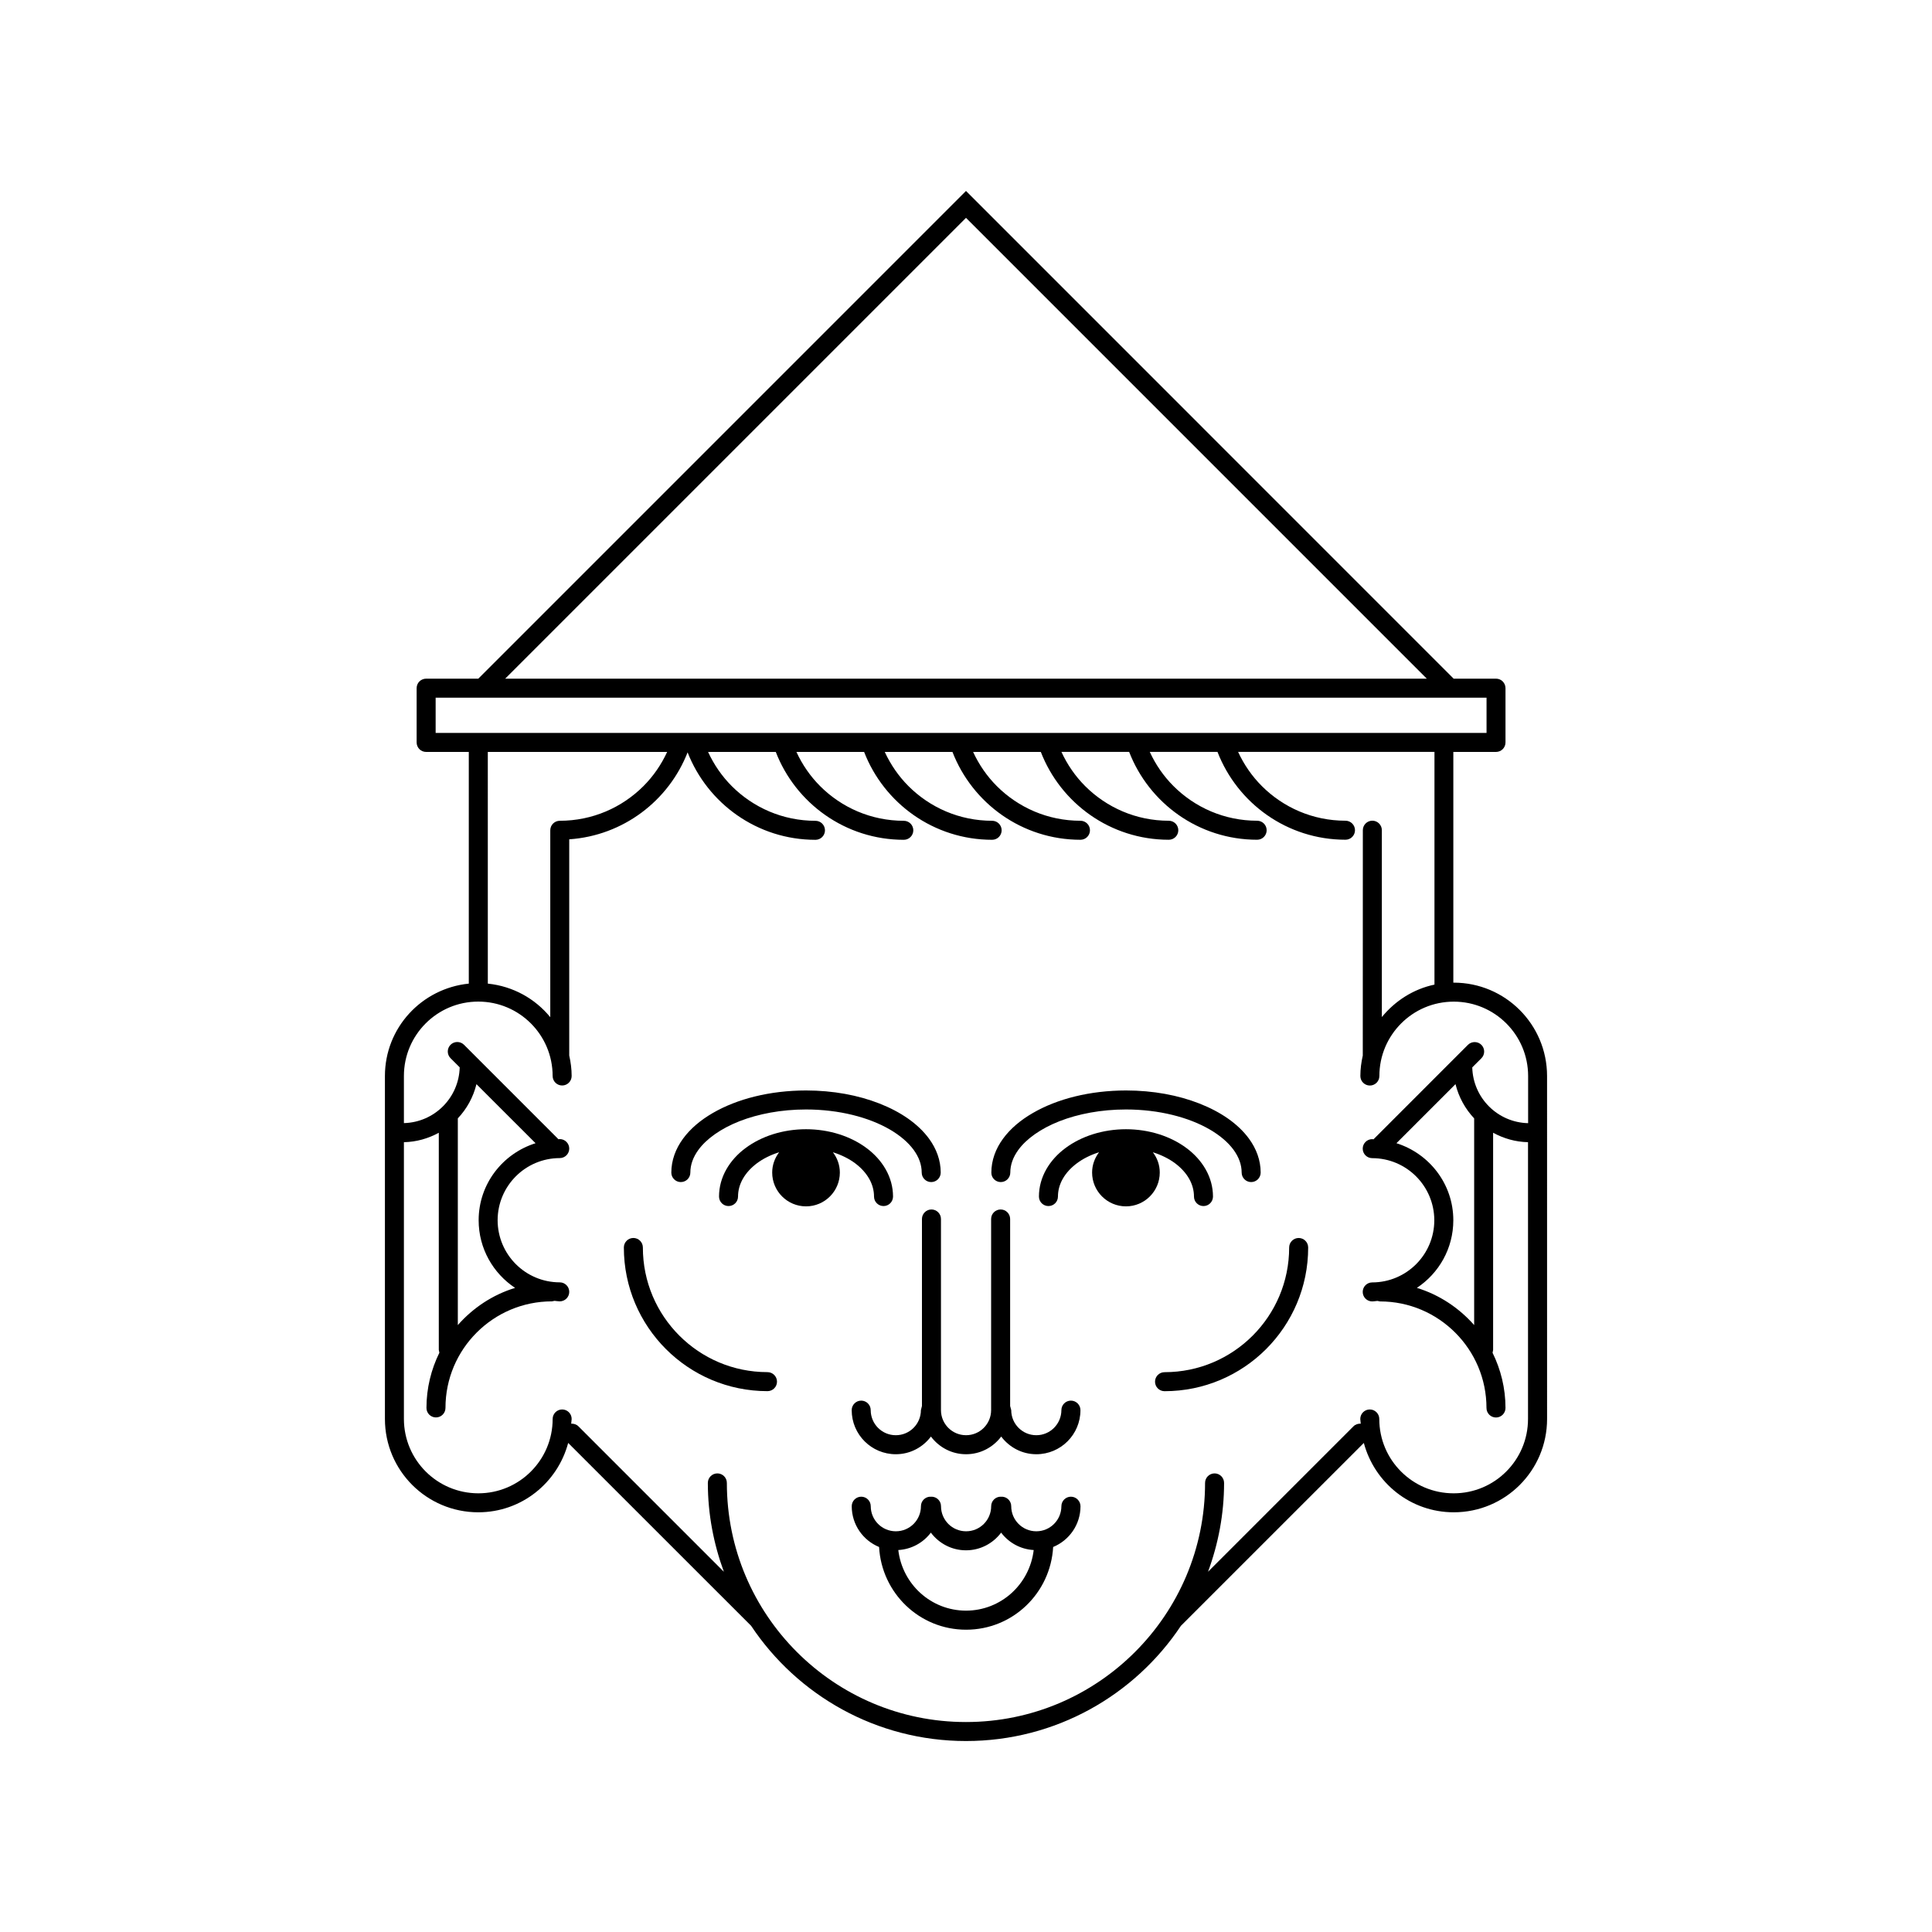 <?xml version="1.0" encoding="UTF-8"?>
<!-- Uploaded to: SVG Repo, www.svgrepo.com, Generator: SVG Repo Mixer Tools -->
<svg fill="#000000" width="800px" height="800px" version="1.1" viewBox="144 144 512 512" xmlns="http://www.w3.org/2000/svg">
 <g>
  <path d="m449.52 449.36c2.242 0.699 4.254 1.703 5.891 2.922 3.246 2.438 5.004 5.543 5.004 8.816 0 1.395 1.129 2.519 2.519 2.519 1.387 0 2.519-1.125 2.519-2.519 0-5.176-2.832-9.742-7.031-12.852-4.211-3.129-9.848-4.977-16.027-4.988-6.176 0.012-11.824 1.859-16.035 4.988-4.191 3.109-7.031 7.664-7.031 12.852 0 1.395 1.129 2.519 2.519 2.519 1.391 0 2.519-1.125 2.519-2.519 0-3.273 1.77-6.379 5.008-8.805 1.637-1.23 3.648-2.231 5.883-2.934-1.137 1.508-1.84 3.356-1.84 5.379 0 4.949 4.031 8.961 8.973 8.961 4.941 0 8.957-4.016 8.957-8.961 0.012-2.023-0.684-3.871-1.828-5.379z"/>
  <path d="m409.22 457.26c1.387 0 2.519-1.125 2.519-2.519 0.004-2.055 0.711-4.047 2.125-6 2.121-2.922 5.934-5.656 10.906-7.609 4.961-1.941 11.055-3.109 17.629-3.109 8.766 0 16.672 2.086 22.188 5.297 2.766 1.602 4.922 3.473 6.344 5.422 1.41 1.961 2.117 3.945 2.121 6 0 1.395 1.133 2.519 2.519 2.519 1.387 0 2.519-1.125 2.519-2.519 0.004-3.25-1.152-6.328-3.09-8.973-2.91-3.977-7.516-7.113-13.133-9.32-5.617-2.207-12.289-3.465-19.457-3.465-9.551 0.012-18.234 2.215-24.711 5.981-3.25 1.879-5.953 4.152-7.891 6.812-1.941 2.644-3.094 5.727-3.09 8.973-0.02 1.391 1.113 2.512 2.5 2.512z"/>
  <path d="m370.62 452.28c3.238 2.438 5.004 5.543 5.004 8.816 0 1.395 1.129 2.519 2.519 2.519s2.519-1.125 2.519-2.519c0-5.176-2.832-9.742-7.027-12.852-4.211-3.129-9.848-4.977-16.027-4.988-6.176 0.012-11.812 1.859-16.027 4.988-4.195 3.109-7.031 7.672-7.031 12.852 0 1.395 1.129 2.519 2.519 2.519 1.391 0 2.519-1.125 2.519-2.519 0-3.273 1.77-6.379 5.008-8.816 1.637-1.219 3.641-2.223 5.883-2.922-1.137 1.508-1.84 3.356-1.84 5.379 0 4.949 4.019 8.961 8.969 8.961s8.961-4.016 8.961-8.961c0-2.023-0.699-3.879-1.84-5.379 2.25 0.703 4.254 1.703 5.891 2.922z"/>
  <path d="m324.43 457.26c1.391 0 2.519-1.125 2.519-2.519 0.004-2.055 0.707-4.047 2.125-6 2.121-2.922 5.934-5.656 10.906-7.609 4.969-1.941 11.059-3.109 17.629-3.109 8.766 0 16.672 2.086 22.191 5.297 2.762 1.602 4.922 3.473 6.34 5.422 1.422 1.961 2.117 3.945 2.121 6 0 1.395 1.129 2.519 2.519 2.519s2.519-1.125 2.519-2.519c0.004-3.25-1.152-6.328-3.09-8.973-2.918-3.977-7.516-7.113-13.133-9.32-5.621-2.207-12.297-3.465-19.469-3.465-9.551 0.012-18.234 2.215-24.723 5.981-3.238 1.879-5.945 4.152-7.883 6.812-1.941 2.644-3.098 5.727-3.094 8.973 0 1.391 1.129 2.512 2.519 2.512z"/>
  <path d="m427.8 515.18c-1.391 0-2.519 1.133-2.519 2.519-0.012 3.672-2.984 6.648-6.648 6.648-3.672 0-6.644-2.977-6.648-6.648l-0.289-1.102v-49.555c0-1.387-1.125-2.519-2.519-2.519-1.387 0-2.519 1.133-2.519 2.519v50.656c0 3.672-2.973 6.648-6.644 6.648-3.68 0-6.644-2.977-6.648-6.648v-50.656c0-1.379-1.129-2.519-2.519-2.519s-2.519 1.137-2.519 2.519v49.555l-0.277 1.102c-0.004 3.68-2.977 6.648-6.656 6.648-3.672 0-6.644-2.973-6.648-6.648 0-1.379-1.129-2.519-2.519-2.519s-2.519 1.137-2.519 2.519c0 6.465 5.234 11.688 11.688 11.688 3.82 0 7.18-1.848 9.309-4.684 2.133 2.832 5.492 4.684 9.309 4.684 3.82 0 7.18-1.848 9.316-4.684 2.137 2.832 5.492 4.684 9.316 4.684 6.457 0 11.684-5.223 11.684-11.688-0.004-1.387-1.137-2.519-2.523-2.519z"/>
  <path d="m427.8 540.64c-1.391 0-2.519 1.133-2.519 2.519-0.012 3.68-2.984 6.648-6.648 6.648-3.672 0-6.644-2.973-6.648-6.648 0-1.387-1.133-2.519-2.519-2.519l-0.137 0.031-0.137-0.031c-1.391 0-2.519 1.133-2.519 2.519-0.012 3.68-2.973 6.648-6.648 6.648-3.68 0-6.644-2.973-6.648-6.648 0-1.387-1.129-2.519-2.519-2.519l-0.137 0.031-0.141-0.031c-1.391 0-2.519 1.133-2.519 2.519-0.004 3.68-2.977 6.648-6.656 6.648-3.672 0-6.644-2.973-6.648-6.648 0-1.387-1.129-2.519-2.519-2.519s-2.519 1.133-2.519 2.519c0 4.891 2.996 9.062 7.246 10.809 0.68 12.211 10.691 21.922 23.062 21.922 12.375 0 22.383-9.707 23.07-21.922 4.246-1.754 7.246-5.914 7.246-10.809-0.02-1.383-1.152-2.519-2.539-2.519zm-27.797 30.199c-9.316-0.02-16.879-7.031-17.945-16.062 3.535-0.207 6.629-1.965 8.629-4.613 2.133 2.832 5.492 4.684 9.309 4.684 3.82 0 7.18-1.848 9.316-4.684 2 2.648 5.098 4.41 8.629 4.613-1.062 9.031-8.629 16.043-17.938 16.062z"/>
  <path d="m347.39 507.63c-9.129 0-17.367-3.688-23.352-9.672s-9.672-14.227-9.672-23.363c0-1.387-1.129-2.519-2.519-2.519s-2.519 1.133-2.519 2.519c0 21.027 17.043 38.074 38.066 38.074 1.391 0 2.519-1.125 2.519-2.519-0.004-1.387-1.133-2.519-2.523-2.519z"/>
  <path d="m488.16 472.08c-1.391 0-2.519 1.137-2.519 2.519 0 9.129-3.691 17.375-9.672 23.363-5.984 5.984-14.227 9.68-23.355 9.68-1.391 0-2.519 1.133-2.519 2.519 0 1.391 1.129 2.519 2.519 2.519 21.023 0 38.066-17.051 38.066-38.078 0-1.395-1.129-2.523-2.519-2.523z"/>
  <path d="m529.25 404.41-0.102 0.012v-61.152h11.305c0.672 0 1.32-0.273 1.785-0.734 0.473-0.473 0.734-1.117 0.734-1.785v-14.379c0-0.664-0.273-1.316-0.734-1.785-0.465-0.473-1.113-0.734-1.785-0.734h-11.223l-129.23-129.25-129.24 129.25h-13.828c-0.664 0-1.309 0.266-1.785 0.734-0.469 0.469-0.734 1.117-0.734 1.785v14.379c0 0.664 0.266 1.309 0.734 1.785 0.469 0.469 1.117 0.734 1.785 0.734h11.305v61.398c-12.465 1.273-22.223 11.672-22.227 24.484v90.883c0 13.68 11.078 24.738 24.746 24.738 11.453 0 21-7.812 23.82-18.379l48.477 48.461c12.262 18.398 33.18 30.535 56.949 30.535s44.699-12.133 56.957-30.535l48.473-48.461c2.828 10.57 12.375 18.379 23.824 18.379 13.668 0 24.738-11.059 24.738-24.738l-0.004-90.883c-0.004-13.668-11.074-24.742-24.742-24.742zm-129.25-202.68 122.11 122.12h-244.23zm-140.55 136.5v-9.34h278.5v9.34zm61.355 5.039c-1.562 3.379-3.68 6.449-6.281 9.055-5.684 5.684-13.512 9.184-22.176 9.191-1.391 0-2.519 1.129-2.519 2.519v49.531c-4.031-4.926-9.871-8.207-16.551-8.898l-0.004-61.398zm228.14 98.383c-8.082-0.207-14.57-6.691-14.781-14.781l2.418-2.418c0.984-0.977 0.984-2.578 0-3.562-0.977-0.977-2.578-0.977-3.562 0l-25.035 25.039-0.332-0.047c-1.391 0-2.519 1.137-2.519 2.519 0 1.395 1.129 2.519 2.519 2.519 9.078 0.02 16.438 7.371 16.453 16.469-0.016 9.098-7.375 16.449-16.453 16.461-1.391 0-2.519 1.133-2.519 2.519 0 1.391 1.129 2.519 2.519 2.519 0.469 0 0.91-0.105 1.367-0.137l0.691 0.137c7.801 0 14.828 3.16 19.945 8.277 5.117 5.117 8.277 12.16 8.277 19.965 0 1.395 1.133 2.519 2.519 2.519s2.519-1.125 2.519-2.519c0-5.254-1.254-10.211-3.426-14.629l0.145-0.746v-57.57c2.777 1.508 5.883 2.434 9.25 2.5v73.352c0 5.453-2.207 10.363-5.773 13.934-3.566 3.57-8.484 5.769-13.934 5.769-5.453 0-10.363-2.195-13.934-5.769-3.578-3.57-5.773-8.484-5.773-13.934 0-1.387-1.133-2.519-2.519-2.519-1.391 0-2.519 1.133-2.519 2.519l0.125 1.25c-0.707-0.039-1.406 0.176-1.941 0.711l-38.531 38.531c2.707-7.352 4.254-15.262 4.254-23.547 0-1.387-1.133-2.519-2.519-2.519-1.391 0-2.519 1.133-2.519 2.519 0 17.516-7.09 33.336-18.57 44.812-11.473 11.473-27.285 18.559-44.793 18.559-17.508 0-33.332-7.082-44.809-18.559-11.473-11.473-18.559-27.297-18.559-44.812 0-1.387-1.129-2.519-2.519-2.519s-2.519 1.133-2.519 2.519c0 8.289 1.547 16.199 4.246 23.547l-38.531-38.531c-0.527-0.527-1.238-0.746-1.93-0.711l0.125-1.25c0-1.387-1.129-2.519-2.519-2.519-1.391 0-2.519 1.133-2.519 2.519 0 5.453-2.203 10.363-5.773 13.934-3.57 3.57-8.488 5.769-13.934 5.769-10.887-0.02-19.688-8.805-19.711-19.695v-73.355c3.359-0.07 6.481-0.992 9.246-2.5v57.547l0.152 0.746c-2.172 4.418-3.422 9.375-3.422 14.629 0 1.395 1.129 2.519 2.519 2.519s2.519-1.125 2.519-2.519c0-7.805 3.152-14.848 8.266-19.965 5.117-5.117 12.16-8.277 19.961-8.277l0.684-0.137c0.457 0.031 0.902 0.137 1.371 0.137 1.391 0 2.519-1.129 2.519-2.519 0-1.387-1.129-2.519-2.519-2.519-9.09-0.012-16.438-7.359-16.461-16.461 0.016-9.098 7.371-16.449 16.461-16.469 1.391 0 2.519-1.125 2.519-2.519 0-1.379-1.129-2.519-2.519-2.519l-0.336 0.047-25.035-25.039c-0.984-0.977-2.578-0.977-3.562 0-0.984 0.984-0.984 2.586 0 3.562l2.422 2.418c-0.211 8.082-6.707 14.574-14.785 14.781v-12.488c0-5.453 2.203-10.367 5.773-13.941 3.57-3.57 8.484-5.773 13.934-5.773 5.453 0 10.363 2.207 13.934 5.773 3.566 3.57 5.769 8.488 5.773 13.941 0 1.391 1.129 2.519 2.519 2.519s2.519-1.129 2.519-2.519c0-1.867-0.246-3.672-0.641-5.43v-57.289c14.332-0.984 26.359-10.238 31.367-23.043 5.301 13.551 18.453 23.172 33.887 23.176 1.391 0 2.519-1.129 2.519-2.519 0-1.391-1.129-2.519-2.519-2.519-8.672-0.004-16.496-3.508-22.176-9.191-2.606-2.606-4.719-5.672-6.281-9.055h17.941c5.269 13.609 18.453 23.277 33.926 23.281 1.391 0 2.519-1.129 2.519-2.519s-1.129-2.519-2.519-2.519c-8.672-0.004-16.496-3.508-22.176-9.191-2.606-2.606-4.719-5.672-6.281-9.055h17.941c5.269 13.609 18.453 23.277 33.926 23.281 1.391 0 2.519-1.129 2.519-2.519s-1.129-2.519-2.519-2.519c-8.672-0.004-16.496-3.508-22.176-9.191-2.606-2.606-4.719-5.672-6.281-9.055h17.941c5.269 13.609 18.453 23.277 33.922 23.281 1.391 0 2.519-1.129 2.519-2.519s-1.129-2.519-2.519-2.519c-8.672-0.004-16.488-3.508-22.172-9.191-2.606-2.606-4.719-5.672-6.281-9.055h17.945c5.266 13.609 18.449 23.277 33.918 23.281 1.387 0 2.519-1.129 2.519-2.519 0-1.391-1.133-2.519-2.519-2.519-8.672-0.004-16.488-3.508-22.176-9.191-2.606-2.606-4.719-5.672-6.277-9.055h17.945c5.269 13.609 18.449 23.277 33.922 23.281 1.387 0 2.519-1.129 2.519-2.519s-1.133-2.519-2.519-2.519c-8.676-0.004-16.496-3.508-22.176-9.191-2.609-2.606-4.727-5.672-6.281-9.055h17.945c5.273 13.609 18.449 23.277 33.922 23.281 1.391 0 2.519-1.129 2.519-2.519s-1.129-2.519-2.519-2.519c-8.676-0.004-16.496-3.508-22.172-9.191-2.609-2.606-4.727-5.672-6.289-9.055h52.043v61.68c-5.606 1.18-10.438 4.316-13.945 8.602v-49.523c0-1.391-1.133-2.519-2.519-2.519-1.387 0-2.519 1.129-2.519 2.519l-0.016 59.719c-0.395 1.758-0.641 3.562-0.641 5.43 0 1.391 1.133 2.519 2.519 2.519 1.387 0 2.519-1.129 2.519-2.519 0-5.453 2.207-10.367 5.773-13.941 3.566-3.57 8.488-5.773 13.945-5.773 5.445 0 10.359 2.207 13.93 5.773 3.57 3.57 5.773 8.488 5.773 13.941v12.488l-0.023 0.004zm-14.277-1.27v54.777c-4.016-4.555-9.23-8.031-15.18-9.859 5.809-3.848 9.656-10.414 9.656-17.922 0-9.621-6.367-17.672-15.074-20.418l15.652-15.652c0.863 3.461 2.578 6.566 4.945 9.074zm-269.34 54.781v-54.789c2.371-2.5 4.09-5.606 4.938-9.062l15.66 15.652c-8.715 2.746-15.078 10.797-15.078 20.418 0 7.496 3.844 14.07 9.656 17.922-5.953 1.828-11.168 5.301-15.176 9.859z"/>
 </g>
</svg>